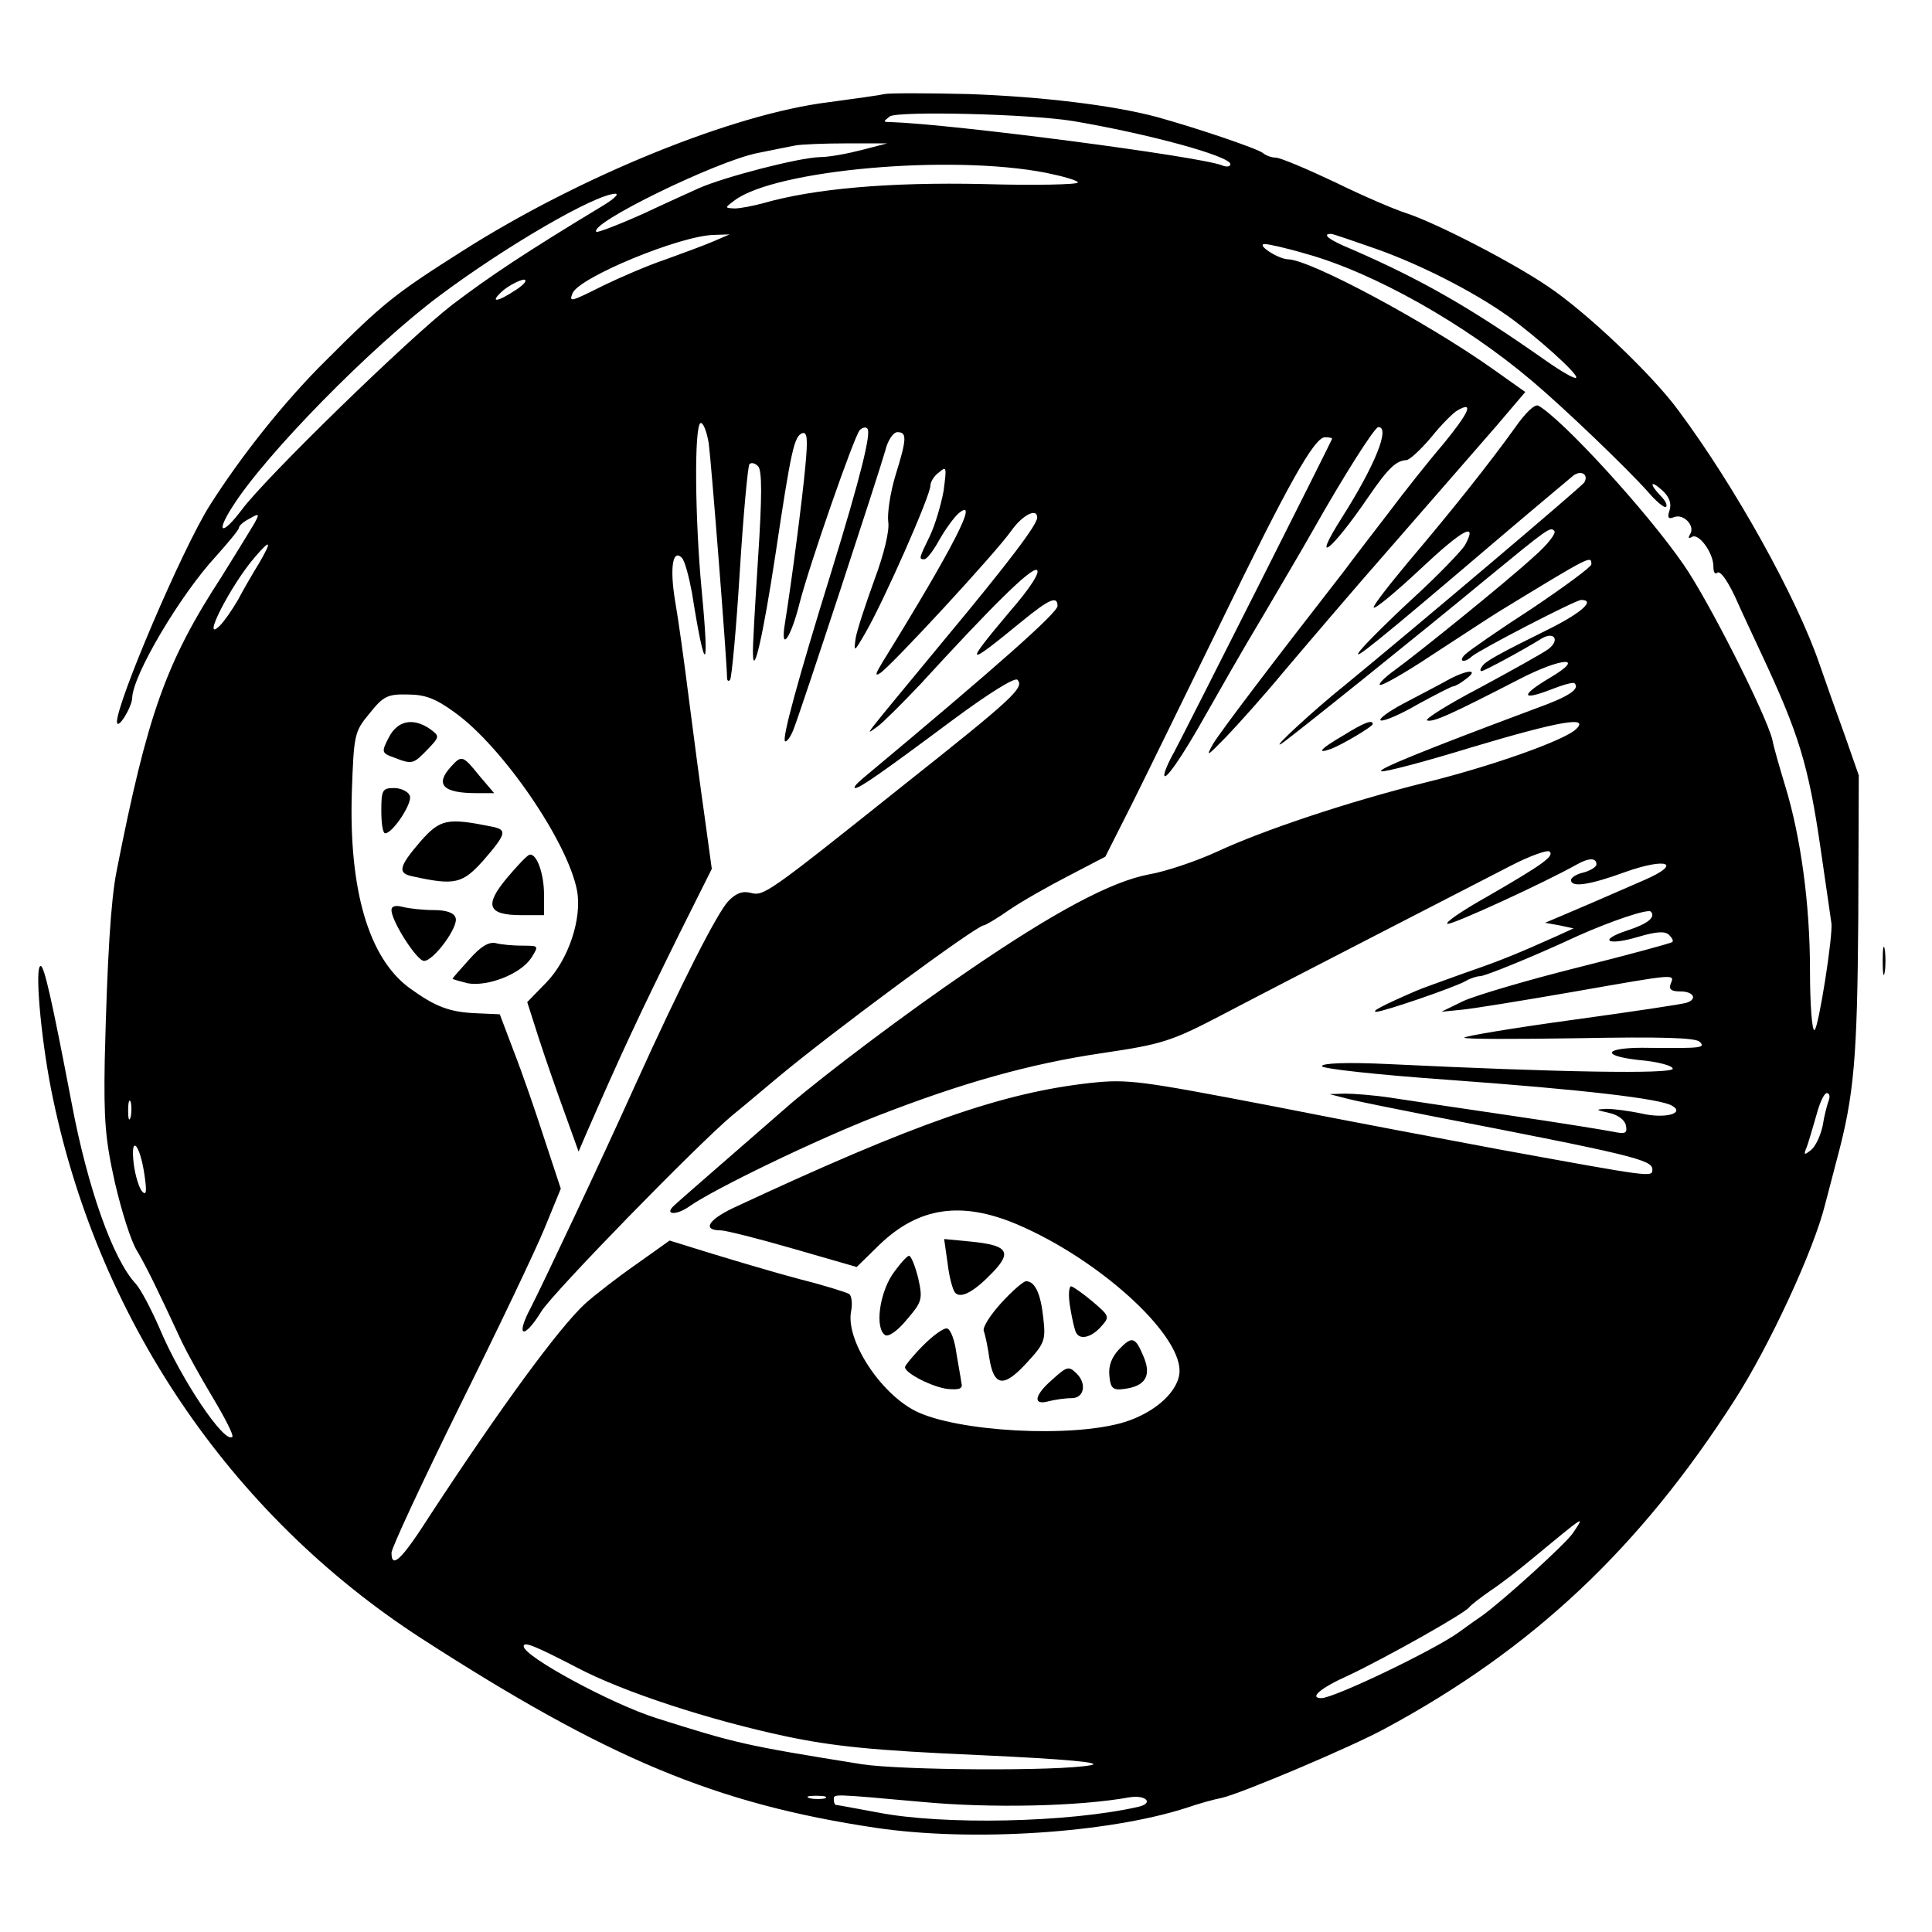 <?xml version="1.0" standalone="no"?>
<!DOCTYPE svg PUBLIC "-//W3C//DTD SVG 20010904//EN"
 "http://www.w3.org/TR/2001/REC-SVG-20010904/DTD/svg10.dtd">
<svg version="1.0" xmlns="http://www.w3.org/2000/svg"
 width="380pt" height="380pt" viewBox="0 0 380 380"
 preserveAspectRatio="xMidYMid meet">
<g transform="translate(0,380) scale(0.1,-0.1)"
fill="#000000" stroke="none">
<path d="M1740 3615 c-8 -2 -58 -9 -110 -16 -188 -23 -490 -146 -721 -293
-134 -85 -155 -102 -269 -216 -80 -79 -166 -187 -228 -285 -54 -86 -182 -386
-182 -425 1 -17 29 28 30 47 1 45 94 202 164 278 25 28 46 53 46 57 0 4 9 12
21 18 19 11 20 10 9 -10 -7 -12 -36 -59 -64 -104 -110 -169 -146 -271 -207
-581 -11 -57 -18 -167 -23 -370 -2 -118 1 -156 20 -241 13 -56 32 -117 44
-135 18 -31 36 -67 88 -179 9 -19 36 -68 60 -108 24 -40 42 -75 39 -78 -15
-15 -101 113 -143 213 -16 37 -37 77 -47 88 -45 48 -95 190 -126 355 -39 204
-54 270 -61 270 -12 0 0 -137 20 -240 88 -448 350 -837 728 -1082 367 -237
580 -326 894 -373 188 -28 455 -11 611 39 23 8 55 17 71 20 41 10 254 100 320
136 290 156 501 355 687 645 69 107 157 297 179 387 5 18 15 58 23 88 34 126
40 199 42 475 l1 280 -28 80 c-16 44 -38 106 -49 138 -45 132 -167 351 -278
500 -52 71 -183 195 -257 244 -69 47 -220 125 -279 144 -22 7 -85 34 -140 61
-55 26 -107 48 -116 48 -8 0 -19 4 -25 9 -9 8 -126 48 -209 71 -86 23 -227 40
-370 45 -82 2 -157 2 -165 0z m370 -53 c148 -25 310 -69 310 -85 0 -5 -8 -6
-17 -2 -48 18 -529 81 -653 85 -13 0 -13 1 0 11 17 11 273 5 360 -9z m-415
-57 c-27 -7 -64 -14 -82 -14 -42 -1 -188 -39 -238 -61 -11 -5 -60 -27 -109
-50 -49 -22 -91 -38 -93 -36 -16 16 236 139 317 155 30 6 64 13 75 15 11 2 56
4 100 4 l80 0 -50 -13z m363 -45 c34 -7 62 -15 62 -19 0 -4 -84 -6 -187 -3
-184 4 -333 -9 -433 -38 -19 -5 -44 -10 -55 -10 -20 1 -20 1 0 16 80 60 425
91 613 54z m-868 -62 c-159 -96 -226 -141 -300 -197 -89 -69 -366 -339 -414
-403 -39 -52 -53 -48 -19 5 64 102 273 315 407 415 131 98 305 199 346 201 8
0 -1 -9 -20 -21z m215 -72 c-16 -7 -59 -23 -95 -36 -36 -12 -91 -36 -122 -51
-66 -33 -69 -34 -62 -16 12 31 212 114 279 115 l30 1 -30 -13z m1303 -16 c87
-31 189 -83 257 -131 56 -40 141 -116 135 -122 -3 -3 -30 13 -60 34 -148 104
-244 159 -382 219 -44 18 -59 30 -40 30 4 0 44 -14 90 -30z m-140 -9 c134 -37
313 -138 445 -250 64 -54 186 -171 228 -218 16 -19 33 -33 36 -30 3 4 -2 13
-11 22 -23 24 -20 32 4 10 13 -12 18 -25 14 -38 -5 -15 -3 -19 9 -14 19 7 42
-18 31 -34 -4 -7 -3 -9 4 -5 13 8 42 -31 42 -58 0 -11 3 -16 7 -13 6 7 23 -17
43 -63 6 -14 26 -56 44 -95 74 -158 93 -219 117 -385 11 -74 20 -139 21 -145
4 -22 -25 -206 -33 -211 -5 -3 -9 50 -9 118 0 129 -18 262 -49 363 -10 33 -22
74 -25 90 -12 49 -126 275 -175 345 -74 107 -238 285 -285 312 -7 4 -25 -13
-46 -43 -51 -71 -125 -164 -209 -263 -40 -48 -72 -89 -69 -91 3 -3 44 31 92
76 83 78 114 95 87 46 -8 -12 -52 -58 -100 -102 -48 -44 -95 -91 -106 -105
-21 -27 37 20 260 210 81 69 153 129 160 135 16 11 30 1 21 -14 -6 -9 -331
-284 -470 -398 -60 -48 -148 -129 -126 -116 16 10 275 218 403 324 123 101
126 103 134 95 5 -4 -13 -27 -38 -49 -53 -49 -230 -192 -277 -226 -18 -13 -31
-26 -28 -28 3 -3 49 23 103 59 54 35 113 74 131 85 182 111 182 111 182 93 0
-5 -53 -44 -117 -87 -65 -42 -124 -83 -131 -90 -15 -14 -2 -18 13 -4 15 13
204 111 215 111 28 0 2 -24 -57 -54 -111 -55 -132 -67 -138 -77 -4 -5 -4 -9
-1 -9 5 0 83 42 118 64 25 15 37 -3 13 -21 -11 -8 -72 -42 -135 -76 -63 -33
-109 -62 -103 -64 12 -4 47 12 181 81 85 44 134 46 59 2 -57 -34 -55 -45 4
-22 23 9 44 15 46 12 11 -11 -11 -26 -75 -49 -225 -84 -315 -121 -305 -124 6
-2 86 19 177 47 174 52 233 62 206 36 -22 -22 -169 -74 -300 -106 -148 -37
-316 -93 -406 -135 -39 -18 -100 -39 -135 -45 -73 -14 -183 -72 -354 -189
-122 -83 -277 -200 -350 -262 -71 -62 -221 -192 -229 -200 -21 -19 5 -20 31
-1 49 34 245 129 368 177 167 65 301 103 445 124 115 17 134 23 230 73 139 73
488 252 573 296 37 19 71 31 75 27 9 -9 -13 -25 -122 -88 -50 -28 -85 -52 -79
-54 8 -3 191 81 255 117 23 13 38 13 38 0 0 -5 -11 -12 -25 -16 -14 -3 -25
-10 -25 -15 0 -15 36 -10 107 16 82 29 113 17 37 -16 -89 -39 -129 -56 -162
-70 l-33 -14 28 -5 28 -6 -35 -16 c-74 -33 -107 -47 -180 -72 -41 -15 -84 -30
-95 -35 -67 -29 -89 -41 -78 -41 14 0 151 47 175 60 10 6 23 10 29 10 10 0
106 39 194 80 63 28 136 53 142 47 10 -11 -6 -24 -46 -37 -58 -19 -41 -31 20
-13 37 11 54 12 62 4 6 -6 9 -12 6 -14 -2 -2 -86 -25 -186 -50 -100 -25 -201
-55 -225 -66 l-43 -21 40 4 c22 2 120 18 218 35 206 36 201 36 193 16 -4 -11
1 -15 19 -15 26 0 34 -15 13 -22 -7 -3 -109 -18 -225 -34 -117 -16 -213 -32
-213 -35 0 -3 102 -3 226 -1 160 3 229 1 237 -7 12 -12 4 -13 -98 -12 -88 2
-102 -15 -21 -24 36 -3 66 -11 66 -17 0 -11 -227 -7 -557 9 -83 4 -133 2 -133
-4 0 -5 109 -17 250 -27 262 -19 417 -37 439 -51 26 -15 -15 -26 -61 -15 -24
5 -54 9 -68 9 -23 -1 -22 -2 5 -8 18 -4 31 -14 33 -25 3 -15 -1 -17 -25 -12
-15 3 -107 18 -203 32 -96 14 -202 30 -235 35 -33 5 -73 8 -90 8 l-30 -1 35
-9 c19 -5 94 -20 165 -34 392 -76 435 -86 435 -105 0 -16 2 -16 -300 39 -96
18 -299 56 -450 86 -256 49 -281 53 -355 45 -172 -19 -343 -78 -703 -246 -50
-24 -61 -44 -24 -44 9 0 73 -16 142 -36 l125 -36 45 44 c77 74 161 86 270 40
160 -68 320 -213 320 -288 0 -39 -47 -82 -108 -101 -104 -32 -331 -19 -412 22
-70 36 -137 140 -126 196 3 15 1 31 -4 34 -5 3 -49 17 -97 29 -49 13 -126 36
-172 50 l-84 26 -66 -47 c-36 -25 -81 -60 -100 -77 -52 -48 -166 -204 -303
-413 -58 -91 -78 -110 -78 -77 0 9 60 138 134 288 74 149 149 306 167 350 l32
78 -32 97 c-17 53 -44 131 -60 172 l-28 74 -45 2 c-54 2 -82 13 -133 50 -80
59 -119 193 -113 385 4 114 5 119 35 155 27 34 36 38 75 37 34 0 55 -8 92 -35
94 -67 223 -255 241 -351 10 -55 -17 -136 -61 -181 l-37 -38 23 -72 c13 -40
36 -106 51 -147 l27 -75 15 35 c69 158 102 229 183 393 l64 128 -14 102 c-8
56 -22 161 -31 232 -9 72 -21 158 -27 192 -11 66 -5 104 13 86 6 -6 14 -37 20
-69 26 -164 35 -161 19 6 -13 137 -15 323 -2 328 5 1 12 -16 16 -40 5 -37 36
-431 36 -461 0 -6 3 -8 6 -4 3 3 12 98 19 212 7 113 16 209 19 212 4 4 11 2
17 -4 8 -8 8 -59 0 -181 -6 -94 -11 -178 -10 -189 1 -45 20 37 44 195 31 207
37 234 53 240 10 3 11 -12 6 -65 -6 -66 -27 -227 -40 -308 -10 -60 11 -32 29
40 19 74 107 327 118 339 5 5 12 7 15 3 8 -8 -13 -94 -71 -282 -66 -213 -97
-327 -91 -333 3 -2 11 8 17 24 16 41 167 501 180 547 5 21 16 37 24 37 19 0
19 -12 -4 -86 -10 -33 -16 -74 -14 -90 3 -17 -8 -63 -27 -114 -17 -47 -34 -98
-37 -115 -4 -29 -3 -28 19 10 36 62 128 270 128 290 0 7 7 19 17 26 15 13 15
10 9 -36 -5 -28 -17 -68 -27 -89 -22 -45 -22 -46 -11 -46 5 0 18 17 30 39 12
21 29 44 37 51 43 36 -10 -67 -149 -292 -14 -23 -16 -29 -5 -22 20 12 228 237
258 280 22 31 51 46 51 26 0 -14 -55 -87 -184 -242 -170 -206 -155 -186 -130
-169 11 8 49 46 85 84 140 153 216 228 228 224 8 -3 -12 -35 -53 -82 -91 -108
-88 -111 24 -19 54 44 70 51 70 30 -1 -14 -118 -118 -383 -339 -12 -10 -19
-18 -15 -19 9 0 47 26 192 134 73 54 122 84 127 79 15 -15 -9 -37 -226 -209
-268 -214 -273 -217 -299 -210 -16 4 -29 -1 -44 -17 -22 -24 -91 -159 -183
-362 -67 -149 -182 -392 -205 -437 -31 -58 -14 -64 21 -7 25 39 304 325 375
385 20 16 60 50 90 75 109 91 391 299 405 299 3 0 27 14 51 31 25 17 78 47
117 67 l71 37 53 105 c29 58 107 218 174 355 131 270 184 365 205 365 8 0 14
-1 14 -3 0 -3 -281 -560 -311 -617 -11 -19 -19 -39 -19 -44 0 -15 35 35 82
119 25 44 75 132 113 195 37 63 80 136 94 161 66 117 125 209 132 209 24 0 -7
-76 -71 -177 -63 -99 -22 -68 51 39 39 57 55 72 75 73 6 0 28 20 49 45 20 25
44 49 52 53 33 19 22 -5 -28 -66 -30 -35 -79 -97 -109 -137 -30 -39 -70 -91
-87 -114 -141 -181 -241 -313 -257 -339 -15 -27 -12 -25 25 13 24 25 76 83
114 129 39 46 135 159 215 250 80 92 171 196 203 233 l57 67 -62 44 c-131 93
-362 217 -405 217 -20 1 -64 30 -45 30 7 0 43 -8 80 -19z m-1553 -71 c-39 -26
-54 -26 -24 0 13 10 31 19 39 20 8 0 2 -9 -15 -20z m-505 -537 c-13 -21 -32
-54 -42 -73 -11 -19 -27 -42 -35 -50 -40 -40 21 80 69 135 31 36 33 31 8 -12z
m3087 -1057 c-3 -8 -9 -30 -12 -50 -4 -19 -14 -41 -23 -48 -14 -11 -15 -10 -8
7 4 11 12 39 19 63 6 23 15 42 20 42 5 0 7 -6 4 -14z m-3340 -33 c-3 -10 -5
-4 -5 12 0 17 2 24 5 18 2 -7 2 -21 0 -30z m27 -113 c5 -33 4 -42 -4 -34 -6 6
-14 31 -17 55 -7 59 12 40 21 -21z m2810 -705 c-13 -20 -136 -132 -179 -163
-6 -4 -26 -18 -45 -32 -48 -35 -246 -130 -271 -130 -25 0 -2 20 54 45 70 33
229 122 237 134 3 4 21 18 41 32 20 13 56 41 80 61 109 90 107 89 83 53z
m-1959 -265 c91 -48 260 -103 410 -135 95 -20 174 -28 380 -37 175 -8 247 -15
220 -20 -63 -12 -372 -10 -450 2 -231 37 -247 41 -405 91 -88 28 -260 121
-260 141 0 10 22 1 105 -42z m488 -257 c-7 -2 -21 -2 -30 0 -10 3 -4 5 12 5
17 0 24 -2 18 -5z m189 -7 c137 -13 311 -9 410 9 33 5 48 -12 16 -19 -137 -31
-383 -36 -511 -11 -43 8 -81 15 -83 15 -2 0 -4 5 -4 10 0 12 -7 12 172 -4z"/>
<path d="M2845 2461 c-16 -9 -55 -29 -85 -45 -30 -16 -50 -31 -44 -33 6 -2 39
12 73 32 35 19 66 35 69 35 4 0 16 7 26 15 27 20 0 18 -39 -4z"/>
<path d="M765 2350 c-15 -29 -15 -31 10 -40 36 -14 38 -13 66 16 24 25 24 26
5 40 -33 23 -64 17 -81 -16z"/>
<path d="M2643 2354 c-45 -26 -56 -38 -25 -27 23 9 82 44 82 49 0 9 -17 3 -57
-22z"/>
<path d="M887 2292 c-32 -35 -16 -52 50 -52 l35 0 -29 34 c-33 41 -35 41 -56
18z"/>
<path d="M750 2205 c0 -25 3 -45 8 -44 15 1 54 60 48 74 -3 8 -17 15 -31 15
-23 0 -25 -4 -25 -45z"/>
<path d="M827 2145 c-43 -50 -46 -63 -14 -69 82 -18 97 -14 138 32 45 52 47
60 17 66 -89 18 -102 15 -141 -29z"/>
<path d="M997 2073 c-45 -54 -38 -73 29 -73 l44 0 0 41 c0 40 -14 80 -28 78
-4 0 -24 -21 -45 -46z"/>
<path d="M770 2010 c0 -22 50 -100 64 -100 19 0 69 68 62 85 -3 10 -19 15 -43
15 -21 0 -48 3 -60 6 -15 4 -23 2 -23 -6z"/>
<path d="M923 1913 c-18 -20 -33 -37 -33 -38 0 -1 14 -5 30 -9 39 -7 104 18
125 50 15 24 15 24 -17 24 -18 0 -42 2 -53 5 -14 3 -30 -7 -52 -32z"/>
<path d="M1864 1314 c3 -26 10 -52 15 -57 12 -12 39 4 75 42 37 39 27 52 -45
59 l-52 5 7 -49z"/>
<path d="M1755 1293 c-26 -40 -34 -106 -14 -119 7 -4 25 9 43 31 30 35 31 40
22 81 -6 24 -14 44 -18 44 -4 0 -19 -17 -33 -37z"/>
<path d="M1970 1238 c-22 -24 -38 -49 -35 -56 3 -8 8 -32 11 -54 9 -55 28 -58
73 -9 36 39 38 45 33 89 -5 47 -16 72 -34 72 -5 0 -27 -19 -48 -42z"/>
<path d="M2105 1228 c4 -24 9 -46 12 -50 8 -14 30 -8 48 12 18 20 18 21 -16
50 -19 16 -38 29 -42 30 -5 0 -6 -19 -2 -42z"/>
<path d="M1816 1154 c-20 -20 -36 -40 -36 -43 0 -12 55 -40 85 -43 23 -2 29 1
26 12 -1 8 -6 35 -10 59 -3 24 -11 46 -18 48 -6 2 -27 -13 -47 -33z"/>
<path d="M2201 1146 c-15 -16 -21 -33 -19 -52 2 -24 7 -29 28 -26 42 5 55 25
40 62 -17 41 -23 43 -49 16z"/>
<path d="M2068 1085 c-34 -30 -37 -50 -5 -41 12 3 32 6 45 6 24 0 30 28 10 48
-16 16 -19 15 -50 -13z"/>
<path d="M3703 1910 c0 -25 2 -35 4 -22 2 12 2 32 0 45 -2 12 -4 2 -4 -23z"/>
</g>
</svg>
